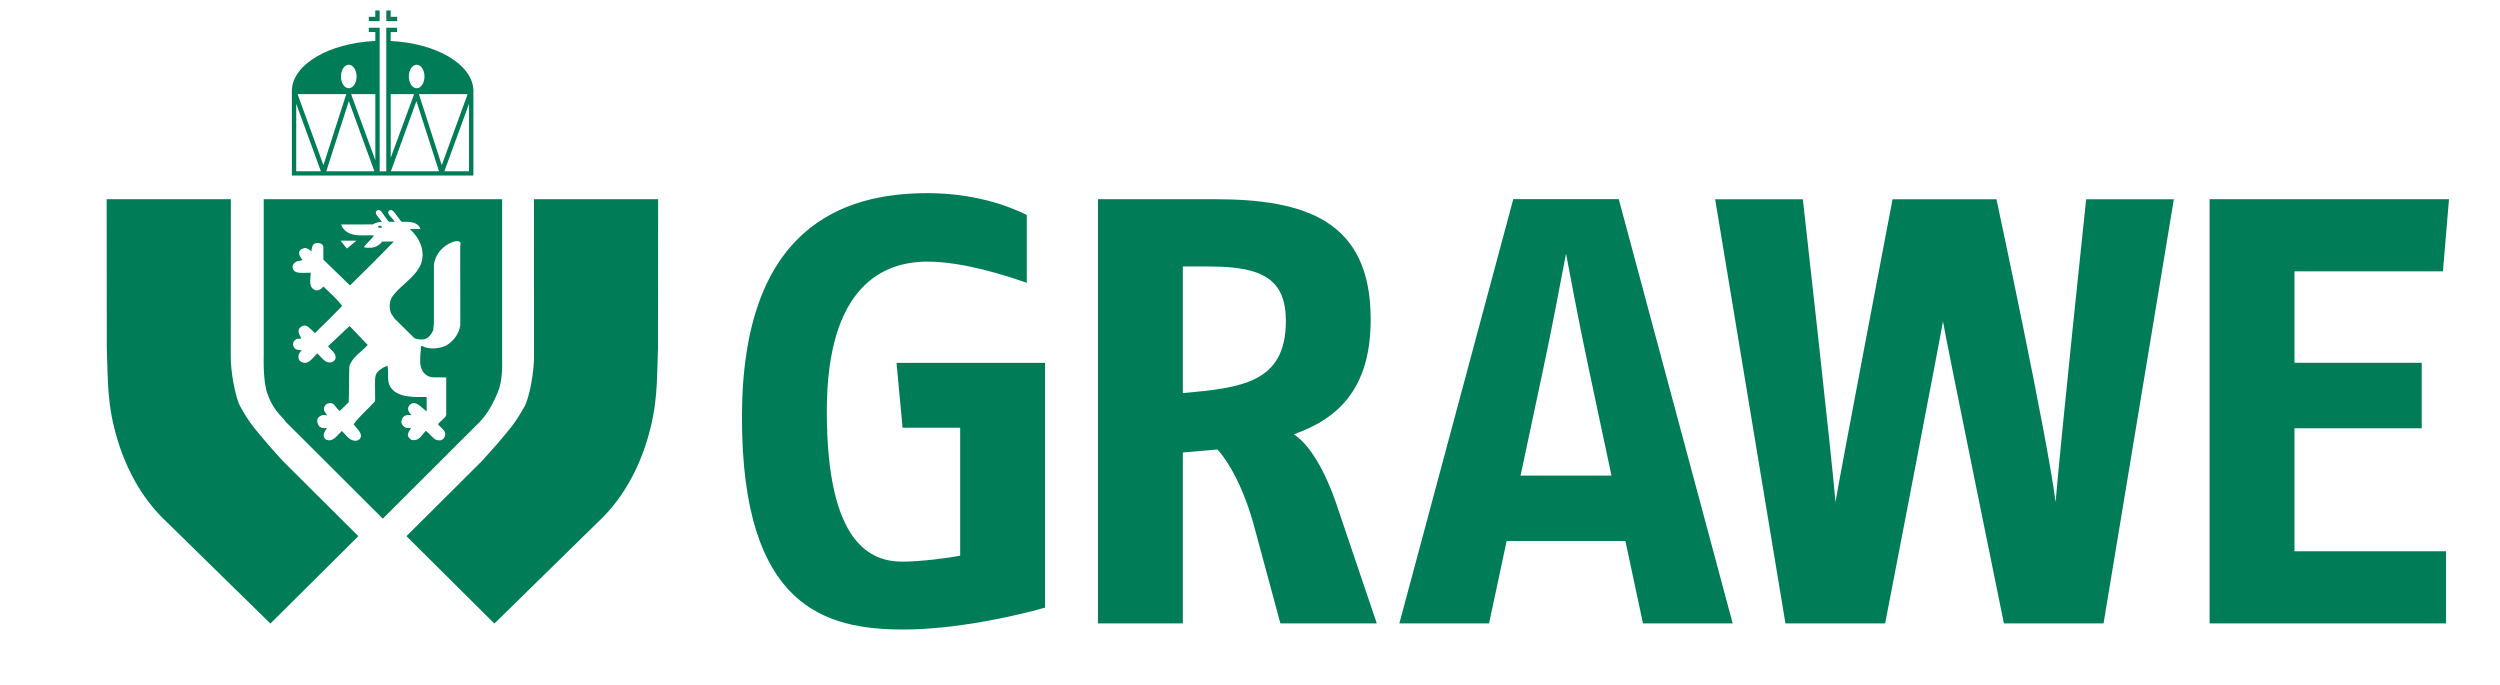 <svg xmlns="http://www.w3.org/2000/svg" id="Ebene_1" viewBox="0 0 552.97 151.6"><defs><style>      .st0 {        fill: #007c57;      }    </style></defs><g><path id="path4158" class="st0" d="M540.35,60.01h-32.84v20.24h28.15v14.48h-28.15v27.21h33.51v15.95h-52.28V44.06h52.95l-1.34,15.95"></path><path id="W_-_smaller" class="st0" d="M465.29,137.89h-22.05s-13.08-64.14-13.48-66.82c-.4,2.68-12.79,66.82-12.79,66.82h-22.05l-15.55-93.82h19.4s6.55,58.42,7.22,67c.27-2.28,12.62-67,12.62-67h22.98s11.33,52.81,13.08,67.01c1.21-14.48,6.76-67.01,6.76-67.01h19.4l-15.55,93.82Z"></path><path id="path4154" class="st0" d="M351.48,81.86c-2.28-10.59-4.83-24.4-5.09-25.74-1.21,6.03-2.82,15.15-5.1,25.74l-4.96,23.33h20.11l-4.96-23.33ZM363.41,137.89l-3.89-18.23h-26.27l-3.89,18.23h-19.84l25.2-93.84h23.33l25.2,93.84h-19.84"></path><path id="path4152" class="st0" d="M267.66,58.94h-6.03v28.02c12.74-1.21,22.79-2.14,22.79-15.95,0-8.98-4.83-12.06-16.76-12.06M283.21,137.89l-5.76-21.31c-2.28-8.58-5.76-14.61-8.18-17.16l-7.64.67v37.8h-18.77V44.06h25.74c20.11,0,34.58,4.69,34.58,26.54,0,14.88-6.7,21.85-17.02,25.47,3.62,2.28,6.97,8.31,9.25,14.88l9.12,26.94h-21.31"></path><path id="path4150" class="st0" d="M231.13,134.41c-7.1,2.01-20.11,4.83-31.23,4.83-17.29,0-35.79-4.83-35.79-46.92s22.39-49.6,41.02-49.6c10.05,0,17.7,2.68,21.98,4.83v15.01c-4.56-1.61-14.08-4.69-21.98-4.69-9.52,0-22.25,5.09-22.25,33.11,0,29.63,9.92,33.25,16.76,33.25,3.89,0,10.32-.81,12.74-1.34v-28.28h-12.74l-1.34-14.35h32.84v54.16"></path></g><g><g><path id="path4148" class="st0" d="M109.4,98.83l.51-.56c2.58-3.14,3.69-4.06,6.07-8.29,1.12-1.94,2.22-7.93,2.14-11.45l-.02-34.47h27.47s-.03,32.97-.03,32.97c-.29,7.4,0,12.38-2.39,20.29-2.33,7.66-6.12,13.69-10.84,18.11l-22.96,22.49-19.45-19.33,16.7-16.62,2.81-3.13"></path><path id="path41481" data-name="path4148" class="st0" d="M59.76,98.83l-.51-.56c-2.58-3.14-3.69-4.06-6.07-8.29-1.12-1.94-2.22-7.93-2.14-11.45l.02-34.47h-27.47s.03,32.97.03,32.97c.29,7.4,0,12.38,2.39,20.29,2.33,7.66,6.12,13.69,10.84,18.11l22.96,22.49,19.45-19.33-16.7-16.62-2.81-3.13"></path><path class="st0" d="M99.85,99.57l-15.18,15.15-15.18-15.15h0l-6.25-6.23c-.98-1.47-2.93-2.47-4.32-6.98-.76-3.09-.59-7.42-.59-7.42v-34.88h52.73v34.88c.07,2.64,0,5.42-.9,7.7-1.73,4.17-3.06,5.56-4.06,6.7l-6.25,6.23M101.81,72.04l-.02-17.67c.45-1.36-1.02-1.06-1.6-.87-2.25.84-3.91,2.67-4.22,5.09v12.94l-.15,1.53c-.36.84-.98,1.67-1.89,1.96-.75.14-1.6.07-2.26-.22l-4.36-4.29-.8-1.16c-.46-1.31-.46-2.61.29-3.78,2.07-2.78,5.02-4.13,6.32-7.2,1.04-2.89-.35-5.82-2.47-7.71h2.35c-.63-1.77-2.71-1.6-4.15-1.6-.1-.1-.2-.19-.28-.29-1.14-1.4-1.63-2.74-2.52-2.18-.64.63.44,1.27,1.28,2.47h-1.22c-.1,0-.19-.12-.32-.28-1.24-1.51-1.54-2.81-2.51-2.14-.49.59.29,1.24,1.2,2.42-.6-.02-1.58.27-2.05.58-2.37,0-5.01.01-6.99.01,1.3,3.45,5.88,2.06,7.28,2.48-.66.84-1.53,1.61-2.25,2.53.44.16.74.14,1.16.14,1.2.07,2.2-.44,2.91-1.38.8,0,1.81.01,2.57.01-3,3.11-6.68,6.79-9.7,9.7l-5.89-5.71v-2.84c-.11-.82-1.2-.96-1.89-.73-.58.27-.72,1.17-.74,1.75-.05,0-.93-.89-1.58-.73-.42.13-.87.27-1.09.73-.24.73.32,1.43.7,1.94-.05-.01-.57.17-1.14.24-.7.23-1.26.87-1,1.6.3,1.3,2.31.93,3.95.94-.03,1.73-.58,3.16.98,3.85.73.25,1.38-.27,1.82-.8,1.46,1.4,3,2.76,4.15,4.29-1.87,1.98-4.17,4.19-6.02,6.01-1.02-.92-1.84-2-2.63-1.57-.4.06-.8.42-.95.8-.27.75.62,1.95.61,1.99l-.9.04c-.45.11-.74.47-.94.87-.09.53.05,1.18.65,1.45.35.22,1.26.21,1.23.27.03-.03-.56.55-.65.89-.13.49-.11,1.09.29,1.46,1.58,1.07,2.42-.23,3.8-1.71,1.14,1.03,1.64,2.15,3.04,2,.74-.2,1.22-.76.94-1.6-.25-.73-.53-.73-1.6-1.96l4.77-4.49c1.91,2.01,2.27,2.31,4.02,4.2-1.48,1.59-3.47,2.71-4.07,4.73-.1,3.12-.03,5.15-.14,7.92l-1.98,1.94c-1.17-.94-1.2-2.04-2.54-1.67-.53.07-.75.53-.93.9-.18.67.33,1.24.73,1.75-.77,0-.23-.23-1.24-.03-.77.37-1.04.7-1,1.4.2,1,.64,1.61,2.17,1.44-.44.6-.81,1.08-.74,1.77.14.57.4.76.8.87,1.4.38,2.18-1.08,3.21-2.01,1.04.97,1.55,2.07,2.91,2.17.49.05.71-.18,1.04-.36.9-1.14-.6-2.24-1.34-3.29,1.14-1.64,3.22-3.4,4.69-5.04l.07-.44c0-1.71-.03-2.28-.03-3.71,0-1.96.24-2.32,1.77-3.32l.98-.45c.31,1.45-.13,2.86.44,4.29,1.31,3.01,5.96,2.64,8.23,2.64v3.21l-1.13-.96s-1.08-1.04-1.87-.89c-.42.07-.87.38-1.02.8-.29.73.16,1.33.65,1.82-.95-.03-1.66.04-1.99.74-.23.54-.4.97.07,1.57.94.87,1.04.47,1.85.59-.34.46-.66.95-.73,1.53.05.46.44.91.87,1.1,1.6.27,1.95-.81,3.13-2.04,1.8,1.56,1.78,2.22,3.27,2.11.4-.07.69-.38.87-.73.58-1.29-.68-1.82-1.46-2.83.58-.78,1.75-1.43,1.82-2.11v-8.24c-2.34-.1-3.28.2-4.22-.41-2.26-1.38-1.38-4.38-1.38-6.47l.29-.07c1.47.86,3.76.6,5.24-.07,1.62-.91,2.93-2.64,3.15-4.43h0ZM76.73,54.98l2.11-1.74h-3.51l1.4,1.74Z"></path><path id="path4194" class="st0" d="M84.03,49.91c-.06.17-.39-.07-.46.35.21,0,.72.36.87.02.06-.19-.24-.4-.41-.36"></path></g><g id="_x3C_Krone_-_kleiner_x3E_"><path id="path4184" class="st0" d="M83.98,2.32h-.97v1.39h-1.44v.97h2.4v-2.35"></path><path id="path41841" data-name="path4184" class="st0" d="M85.44,2.32h.97v1.39h1.44v.97h-2.4v-2.35"></path><path class="st0" d="M86.41,9.08v-1.99h1.42v-.95h-2.39v14.69s0,17.06,0,17.06h-1.46V9.04s0-2.91,0-2.91h-2.41v.95h1.45v1.98c-10.15.45-18.18,5.09-18.46,10.8v18.97h40.15v-18.97c-.28-5.68-8.22-10.3-18.3-10.79ZM77.14,14.32c.96,0,1.73,1.17,1.73,2.6s-.78,2.6-1.73,2.6-1.73-1.16-1.73-2.6.77-2.6,1.73-2.6ZM65.52,37.88v-14.93l5.46,14.93h-5.46ZM65.83,20.82h10.76l-5.05,15.72-5.72-15.72ZM72.17,37.88l4.99-15.52,5.65,15.52h-10.64ZM83.02,35.45l-5.36-14.63h5.36v14.63ZM92.16,14.32c.96,0,1.73,1.17,1.73,2.6s-.78,2.6-1.73,2.6-1.73-1.16-1.73-2.6.77-2.6,1.73-2.6ZM86.42,20.82h5.18l-5.18,14.09v-14.09ZM86.46,37.88l5.65-15.52,4.99,15.52h-10.64ZM92.67,20.82h10.76l-5.72,15.72-5.05-15.72ZM103.74,37.88h-5.45l5.45-14.91v14.91Z"></path></g></g></svg>